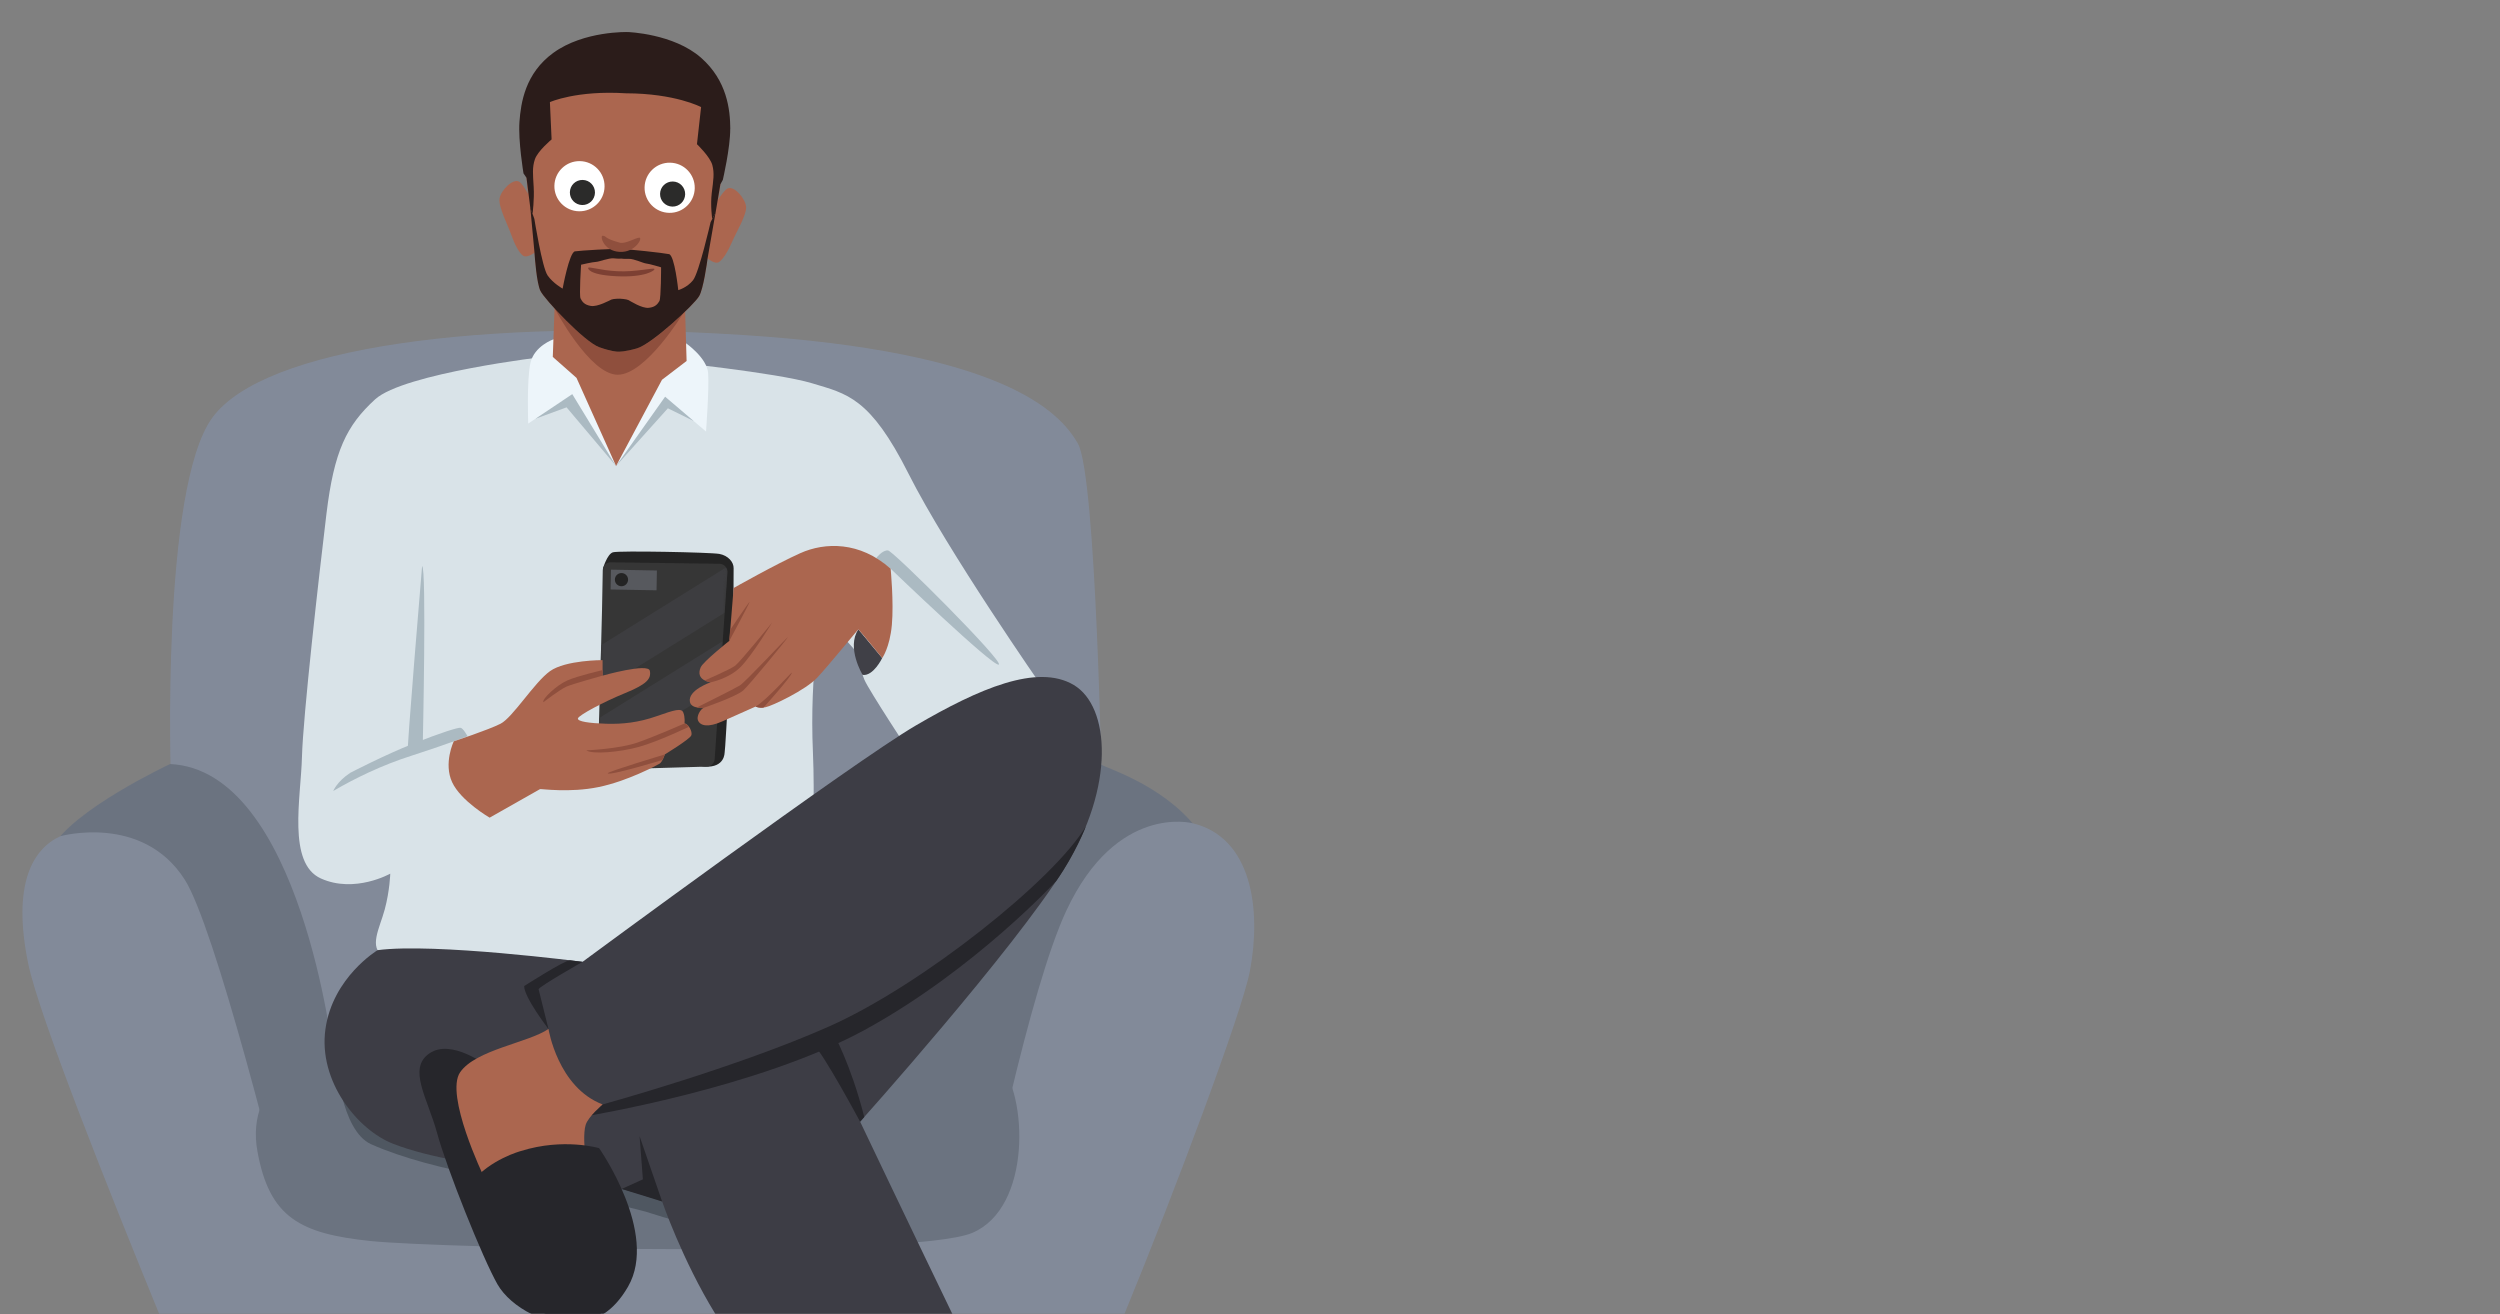 <?xml version="1.0" encoding="UTF-8"?>
<svg width="780px" height="410px" viewBox="0 0 780 410" version="1.1" xmlns="http://www.w3.org/2000/svg" xmlns:xlink="http://www.w3.org/1999/xlink">
    <rect x="0" y="0" width="780" height="410" fill="#808080" stroke="none"/>
    <title>WOONMAAND-LINKS</title>
    <defs>
        <rect id="path-1" x="0" y="0" width="780" height="410"></rect>
        <rect id="path-3" x="0" y="0" width="780" height="410"></rect>
        <path d="M188.06,177.93 C187.99,188.27 186.85,226.98 186.53,237.52 C186.49,238.97 187.67,240.15 189.12,240.11 L220.55,239.18 C221.84,239.14 222.9,238.13 222.98,236.84 L226.95,178.59 C227.05,177.15 225.92,175.92 224.48,175.9 L190.61,175.43 L190.57,175.43 C189.19,175.43 188.06,176.54 188.06,177.93" id="path-5"></path>
        <rect id="path-7" x="0" y="0" width="780" height="410"></rect>
        <rect id="path-9" x="0" y="0" width="780" height="410"></rect>
        <rect id="path-11" x="0" y="0" width="780" height="410"></rect>
    </defs>
    <g id="WOONMAAND-LINKS" stroke="none" fill="none" fill-rule="evenodd" stroke-width="1">
        <g id="Laag_1">
            <rect id="Rectangle" fill-rule="nonzero" x="0" y="0" width="780" height="410"></rect>
            <g id="Clipped">
                <mask id="mask-2" fill="white">
                    <use xlink:href="#path-1"></use>
                </mask>
                <g id="Rectangle"></g>
                <g id="Group" mask="url(#mask-2)" fill-rule="nonzero">
                    <path d="M311.69,409.02 C312.41,407.3 343.77,246.79 343.77,246.79 C343.77,246.79 342.04,148.42 336.3,138.38 C330.56,128.34 312.77,109.68 231.6,104.51 C150.43,99.34 82.31,108.24 66.23,130.34 C50.15,152.44 53.32,243.42 53.32,243.42 C53.32,243.42 88.39,385.19 92.71,410 L302.06,410 C308.03,409.61 311.58,409.27 311.69,409.02" id="Path" fill="#828A99"></path>
                    <path d="M103.97,329.23 C103.97,329.23 93.85,240.23 53.06,238.38 C53.06,238.38 22.03,252.89 16,264.94 C9.97,276.99 76.56,356.98 76.56,356.98 L103.97,329.22 L103.97,329.23 Z" id="Path" fill="#6B7380"></path>
                    <path d="M284.64,327.23 C284.64,327.23 341.13,237.22 343.59,238.59 C346.06,239.97 365.57,245.99 375.33,261.2 C385.09,276.41 355.81,301.09 349.5,312.57 C343.19,324.05 336.3,340.7 334.86,342.7 C333.43,344.71 329.12,352.17 323.67,352.46 C318.22,352.75 284.64,327.22 284.64,327.22" id="Path" fill="#6B7380"></path>
                    <path d="M96.88,410 C86.31,364.74 66.79,288.75 57.62,274.41 C44.42,253.75 18.84,260.89 18.84,260.89 C10.19,264.87 3.67,275.85 8.84,300.82 C12.14,316.78 34.2,372.13 49.69,410 L96.88,410 Z" id="Path" fill="#828A99"></path>
                    <path d="M389.97,302.96 C393.63,283.67 390.56,261.24 372.07,256.85 C372.07,256.85 348.42,250.52 332.71,284.1 C321.5,308.06 307.66,373.86 300.73,410 L350.81,410 C366.52,371.79 387.53,315.79 389.97,302.96" id="Path" fill="#828A99"></path>
                    <path d="M80.3,359.11 C84.03,380.03 93.79,384.9 115.6,387.2 C137.41,389.5 284.64,392.5 303.3,384.68 C321.96,376.86 320.66,341.56 311.69,331.52 C302.72,321.48 194.24,321.19 144.3,321.05 C94.36,320.91 76.57,338.2 80.3,359.11" id="Path" fill="#6B7380"></path>
                    <path d="M170.2,111.25 C170.2,111.25 125.97,116.42 117.03,124.6 C108.1,132.78 104.22,140.74 101.85,160.33 C99.48,179.92 94.53,223.61 94.21,236.21 C93.89,248.8 89.58,269.36 100.13,274.09 C110.68,278.83 121.76,272.58 121.76,272.58 C121.76,272.58 121.62,277.85 120.04,283.74 C118.46,289.62 114.87,295.65 119.75,298.38 C124.63,301.11 197.67,306.27 197.67,306.27 L235.84,308.85 L251.34,302.82 C251.34,302.82 254.78,260.77 253.64,234.94 C252.49,209.11 256.37,191.17 256.37,191.17 L267.85,204.09 C267.85,204.09 268.28,208.83 269.71,212.13 C271.14,215.43 284.06,235.09 284.06,235.09 C284.06,235.09 313.33,229.49 316.64,227.2 C319.94,224.9 325.25,214.43 325.25,214.43 C325.25,214.43 295.55,171.81 283.49,147.85 C271.44,123.89 264.26,122.88 253.36,119.58 C242.45,116.28 207.44,112.69 207.44,112.69 L170.2,111.25 L170.2,111.25 Z" id="Path" fill="#D9E3E8"></path>
                    <path d="M131.69,176.65 C131.69,176.65 126.76,235.33 127.19,235.29 C127.62,235.25 131.9,232.55 131.9,232.55 C131.9,232.55 133.13,176.66 131.69,176.65" id="Path" fill="#ABBAC2"></path>
                    <path d="M109.28,241.12 C109.28,241.12 120.04,235.52 128.94,232.01 C137.84,228.49 142.79,226.99 143.65,227.06 C144.51,227.13 145.87,229.71 145.87,229.71 C145.87,229.71 137.98,232.72 128.51,235.74 C119.04,238.75 110.57,242.92 103.97,246.79 C103.97,246.79 105.12,243.85 109.28,241.12" id="Path" fill="#ABBAC2"></path>
                    <path d="M277.88,177.44 C277.88,177.44 309.79,208.11 311.62,207.36 C313.45,206.61 278.79,171.95 277.07,171.74 C275.35,171.53 273.38,174.11 273.38,174.11 L277.87,177.44 L277.88,177.44 Z" id="Path" fill="#ABBAC2"></path>
                    <path d="M275.24,205.32 C275.24,205.32 272.51,211 269.14,210.58 C269.14,210.58 263.98,202.01 267.81,196.38 L275.24,205.31 L275.24,205.32 Z" id="Path" fill="#404047"></path>
                    <path d="M104.62,329.23 C104.79,330.92 106.29,352.7 115.77,356.99 C125.24,361.27 139.54,364.96 151.55,366.99 C163.56,369.02 197.08,376.77 201.52,378.06 C205.96,379.35 211.13,381.5 219.52,382.15 C227.91,382.8 202.89,342.76 201.52,339.53 C200.15,336.3 133.44,316.5 125.58,317.79 C117.71,319.08 104.63,329.23 104.63,329.23" id="Path" fill="#4F5761"></path>
                    <path d="M188.14,177.33 C188.14,177.33 189.43,172.89 191.22,172.32 C193.01,171.75 221.71,172.32 224.44,172.82 C227.17,173.32 228.96,175.38 228.89,177.33 C228.82,179.28 228.89,186.16 228.89,186.16 C228.89,186.16 226.31,234.78 226.09,234.78 C226.04,234.78 226.3,239.55 219.86,239.2 C207.71,238.55 203.51,197.89 203.13,198.34 C202.63,198.94 188.14,177.33 188.14,177.33" id="Path" fill="#242424"></path>
                    <path d="M332.07,270.97 C348,245.36 346.35,220.46 335.01,213.71 C323.67,206.97 305.45,214.83 285.79,226.32 C266.13,237.81 181.75,300.09 181.75,300.09 C181.75,300.09 135.52,294.1 117.81,296.45 C117.81,296.45 103.8,304.86 101.53,321.11 C99.27,337.36 111.57,352.61 122.77,356.91 C133.96,361.22 149.57,363.59 167.4,365.81 C190.5,368.68 206.58,374.85 206.58,374.85 C206.58,374.85 212.82,393.08 223.21,409.99 L297.15,409.99 C284.33,383.49 268.36,349.96 268.36,349.96 C268.36,349.96 316.15,296.58 332.07,270.96" id="Path" fill="#3D3D45"></path>
                    <path d="M168.04,308.63 L171.13,321.05 C171.13,321.05 163.53,311.21 163.54,307.65 C163.54,307.65 176.36,299.44 177.86,299.62 C179.36,299.8 181.75,300.1 181.75,300.1 C181.75,300.1 168.47,307.63 168.04,308.63" id="Path" fill="#26262B"></path>
                    <path d="M188.01,344.58 C188.01,344.58 229.82,333.1 258.81,320.19 C287.8,307.28 329.02,274.37 338.83,257.75 C338.83,257.75 335.4,266.55 329.54,274.88 C329.54,274.88 304.18,302.4 270.31,321.05 C236.44,339.7 182.04,348.31 183.47,348.17 C184.52,348.07 188.01,344.58 188.01,344.58" id="Path" fill="#26262B"></path>
                    <path d="M268.35,349.97 C268.35,349.97 256.73,328.28 253.78,325.93 L260.01,322.38 C260.01,322.38 265.43,331.91 269.65,348.5 L268.35,349.97 Z" id="Path" fill="#26262B"></path>
                    <path d="M185.62,385.91 C180.74,378.88 171.56,359.79 169.55,355.2 C167.54,350.61 152.19,332.53 152.19,332.53 C151.76,332.53 140.85,323.92 133.97,328.66 C127.08,333.4 133.4,342.58 136.41,353.63 C139.42,364.68 150.62,392.66 155.21,400.7 C157.28,404.32 161.22,407.71 165.88,410.01 L187.21,410.01 C193.57,404.5 189.93,392.12 185.63,385.92" id="Path" fill="#26262B"></path>
                    <path d="M176.77,127.09 L192.21,145.39 L208.38,127.39 L216.47,131.37 C216.47,131.37 213.65,122.93 213.21,122.59 C212.76,122.25 208.15,119.53 203.72,119.04 C199.29,118.55 178.99,118.53 178.14,118.7 C177.28,118.87 174.68,121.91 173.68,122.53 C172.68,123.15 167.1,130.63 167.1,130.63 L176.78,127.09 L176.77,127.09 Z" id="Path" fill="#ABBAC2"></path>
                    <path d="M172.67,105.87 C172.67,105.87 166.66,107.94 165.49,113.27 C164.31,118.59 164.8,132.16 164.8,132.16 L178.55,122.97 L192.2,145.4 L207.52,123.77 L220.28,134.64 C220.28,134.64 221.29,121.13 220.94,116.4 C220.59,111.67 214.04,107.1 214.04,107.1 L172.66,105.87 L172.67,105.87 Z" id="Path" fill="#EDF5FA"></path>
                </g>
            </g>
            <polygon id="Path" fill="#AB664F" fill-rule="nonzero" points="173.16 92.36 172.47 111.36 179.87 117.9 192.21 145.4 206.54 118.49 214.22 112.62 213.63 92.63"></polygon>
            <g id="Clipped">
                <mask id="mask-4" fill="white">
                    <use xlink:href="#path-3"></use>
                </mask>
                <g id="Rectangle"></g>
                <path d="M188.06,177.93 C187.99,188.27 186.85,226.98 186.53,237.52 C186.49,238.97 187.67,240.15 189.12,240.11 L220.55,239.18 C221.84,239.14 222.9,238.13 222.98,236.84 L226.95,178.59 C227.05,177.15 225.92,175.92 224.48,175.9 L190.61,175.44 C189.21,175.42 188.07,176.54 188.06,177.94" id="Path" fill="#363636" fill-rule="nonzero" mask="url(#mask-4)"></path>
            </g>
            <g id="Clipped">
                <mask id="mask-6" fill="white">
                    <use xlink:href="#path-5"></use>
                </mask>
                <g id="Path"></g>
                <g id="Group" mask="url(#mask-6)" fill="#3D3D40" fill-rule="nonzero">
                    <path d="M226.54,177.03 L187.55,201.29 C187.43,205.94 187.3,210.77 187.17,215.38 L226.09,191.17 L226.95,178.59 C226.95,178.53 226.95,178.48 226.95,178.42 C226.95,177.91 226.8,177.43 226.54,177.03" id="Path"></path>
                    <path d="M225.49,200.05 L186.93,224.04 C186.76,229.83 186.62,234.69 186.53,237.52 C186.53,237.55 186.53,237.58 186.53,237.6 C186.53,237.77 186.55,237.94 186.58,238.1 L224.5,214.51 L225.49,200.04 L225.49,200.05 Z" id="Path"></path>
                </g>
            </g>
            <g id="Clipped">
                <mask id="mask-8" fill="white">
                    <use xlink:href="#path-7"></use>
                </mask>
                <g id="Rectangle"></g>
                <g id="Group" mask="url(#mask-8)" fill-rule="nonzero">
                    <path d="M141.6,231.29 C141.53,231.32 138.33,238.18 141.07,244.06 C143.8,249.94 152.77,255.11 152.77,255.11 C152.77,255.11 168.27,246.36 168.48,246.21 C168.69,246.07 177.74,247.43 186.78,245.56 C195.82,243.69 204.79,238.82 205.72,238.31 C206.65,237.81 207.44,235.37 207.44,235.37 C207.44,235.37 215.19,230.65 215.67,229.47 C216.16,228.29 214.76,225.81 213.57,225.7 C213.57,225.7 213.79,223.76 213.19,222.31 C212.6,220.86 210.55,221.45 204.9,223.44 C199.25,225.43 194.25,225.97 189.08,225.81 C183.91,225.65 180.09,225.11 180.31,224.14 C180.53,223.17 188.11,219.08 194.95,216.28 C201.79,213.48 203.24,211.81 202.75,209.29 C202.27,206.76 188.01,210.8 188.01,210.8 L188.01,205.96 C188.01,205.96 176.49,205.91 171.6,209.4 C166.7,212.9 159.98,223.88 156.16,225.81 C152.34,227.75 141.6,231.28 141.6,231.28" id="Path" fill="#AB664F"></path>
                    <path d="M169.55,219.09 C169.55,219.09 174.77,215.05 176.81,214.19 C178.85,213.33 188,210.8 188,210.8 L188,209.08 C188,209.08 180.25,210.86 176.97,212.31 C173.69,213.76 169.01,218.12 169.54,219.09" id="Path" fill="#8F4F3D"></path>
                    <path d="M182.95,234.11 C182.95,234.11 193.23,233.68 198.99,231.64 C204.75,229.6 213.57,225.72 213.57,225.72 C213.57,225.72 214.61,226.2 214.96,226.75 C214.96,226.75 205.34,231.37 199.31,233.04 C193.28,234.71 184.73,235.41 182.95,234.12" id="Path" fill="#8F4F3D"></path>
                    <path d="M189.62,241.26 C189.43,240.79 207.43,235.38 207.43,235.38 L206.69,237.11 C206.69,237.11 189.99,242.18 189.61,241.26" id="Path" fill="#8F4F3D"></path>
                    <path d="M277.88,177.44 C277.88,177.44 278.9,187.88 278.26,194.98 C277.61,202.08 275.25,205.31 275.25,205.31 C275.25,205.31 267.99,196.38 267.82,196.38 C267.65,196.38 258.67,207.47 255.01,211.39 C251.35,215.32 240.8,220.3 238.83,220.66 C236.86,221.02 235.74,220.45 235.74,220.45 C235.74,220.45 229.71,223.14 225.34,225.08 C220.96,227.02 218.52,226.52 217.77,224.76 C217.26,223.57 218.45,221.28 219.6,220.81 C219.6,220.81 215.73,221.26 215.26,219.02 C214.49,215.32 221.72,212.88 221.72,212.88 C221.72,212.88 216.8,212.31 218.63,208.18 C219.42,206.39 227.56,199.93 227.56,199.93 L228.89,183.46 C228.89,183.46 242.02,176.03 249.69,172.59 C257.37,169.15 268.24,168.86 277.87,177.43" id="Path" fill="#AB664F"></path>
                    <path d="M219.6,220.82 C219.6,220.82 229.82,217.32 231.92,215.39 C234.02,213.45 245.75,199.14 245.8,198.82 C245.85,198.5 232.56,212.81 230.79,213.89 C229.01,214.97 217.39,220.73 217.39,220.73 C217.39,220.73 218.68,221.15 219.6,220.83" id="Path" fill="#8F4F3D"></path>
                    <path d="M221.71,212.89 C221.71,212.89 227.4,211.78 231.05,208.12 C234.7,204.46 240.9,194.24 240.9,194.24 C240.9,194.24 230.94,206.51 229.38,207.69 C227.82,208.87 219.85,212.31 219.85,212.31 C219.85,212.31 220.54,212.66 221.7,212.89" id="Path" fill="#8F4F3D"></path>
                    <path d="M227.56,199.94 C227.56,199.94 233.91,188.1 233.86,187.83 C233.81,187.56 227.77,196.6 227.77,196.6 L227.56,199.93 L227.56,199.94 Z" id="Path" fill="#8F4F3D"></path>
                    <path d="M247.04,209.87 C247.03,209.59 239.34,218.32 235.74,220.46 C235.74,220.46 236.99,221.01 238.22,220.76 C238.22,220.76 247.1,210.93 247.05,209.87" id="Path" fill="#8F4F3D"></path>
                    <path d="M171.13,321.05 C171.13,321.05 174.04,339.27 188.01,344.58 C188.01,344.58 183.61,348.31 182.75,350.89 C181.89,353.47 182.46,359.11 182.46,359.11 C182.46,359.11 181.46,368.12 176,370.55 C170.55,372.99 159.93,374.71 158.78,373.56 C157.63,372.41 150.89,366.98 150.89,366.98 C150.89,366.98 138.69,341.56 143.57,334.53 C148.45,327.5 164.81,325.35 171.12,321.04" id="Path" fill="#AB664F"></path>
                    <path d="M195.96,401.41 C205.57,384.76 186.92,358.22 186.92,358.22 C186.92,358.22 175.81,354.93 162.52,359.12 C162.52,359.12 152.91,361.67 147.02,368.99 C147.02,368.99 157.72,401.85 165.21,407.02 C166.71,408.05 168.45,409.11 170.36,410.01 L188.2,410.01 C190.93,408.3 193.57,405.56 195.96,401.42" id="Path" fill="#26262B"></path>
                </g>
            </g>
            <rect id="Rectangle" fill="#57595E" fill-rule="nonzero" transform="translate(197.735, 180.955) rotate(-88.97) translate(-197.735, -180.955)" x="194.645" y="173.795" width="6.18" height="14.32"></rect>
            <g id="Clipped">
                <mask id="mask-10" fill="white">
                    <use xlink:href="#path-9"></use>
                </mask>
                <g id="Rectangle"></g>
                <path d="M195.96,180.85 C195.96,181.99 195.04,182.91 193.9,182.91 C192.76,182.91 191.84,181.99 191.84,180.85 C191.84,179.71 192.76,178.79 193.9,178.79 C195.04,178.79 195.96,179.71 195.96,180.85" id="Path" fill="#242424" fill-rule="nonzero" mask="url(#mask-10)"></path>
            </g>
            <polygon id="Path" fill="#26262B" fill-rule="nonzero" points="206.58 374.86 199.55 354.48 200.58 367.96 193.94 370.96"></polygon>
            <g id="Clipped">
                <mask id="mask-12" fill="white">
                    <use xlink:href="#path-11"></use>
                </mask>
                <g id="Rectangle"></g>
                <g id="Group" mask="url(#mask-12)" fill-rule="nonzero">
                    <path d="M173.12,96.34 C173.12,96.34 184,116.97 192.75,116.92 C201.51,116.87 213.03,97.92 213.03,97.92 L173.12,96.34 Z" id="Path" fill="#8F4F3D"></path>
                    <path d="M232.77,64.41 C232.49,61.86 228.98,57.78 226.97,58.83 C226.15,59.26 225.04,60.76 224.01,62.39 C224.71,59.03 227.31,44.08 221.57,31.03 C216.17,18.75 200.83,18.9 195.75,19.31 C190.71,18.57 175.42,17.42 169.22,29.32 C162.63,41.96 164.25,57.05 164.73,60.45 C163.81,58.76 162.79,57.18 162.01,56.7 C160.07,55.52 156.3,59.36 155.86,61.89 C155.42,64.42 158.45,70.21 159.49,73.2 C160.53,76.18 161.9,78.77 163.12,79.73 C164.33,80.68 166.74,78.87 166.78,78.84 C166.88,80.4 167.46,88.32 168.61,90.74 C169.9,93.43 182.41,106.73 186.98,108.34 C191.07,109.78 192.78,109.73 192.78,109.73 C192.78,109.73 194.32,109.88 198.66,108.73 C203.35,107.49 216.69,94.97 218.15,92.37 C219.46,90.03 220.55,82.16 220.76,80.61 C220.8,80.64 223.09,82.61 224.36,81.74 C225.63,80.87 227.17,78.37 228.41,75.46 C229.65,72.55 233.05,66.96 232.78,64.41" id="Path" fill="#AB664F"></path>
                    <path d="M221.69,69.37 C221.69,69.37 218.1,85.09 216.23,87.43 C214.36,89.77 211.62,90.52 211.62,90.52 C211.62,90.52 210.5,79.69 208.74,79.29 C207.17,78.94 195.4,77.64 193.57,77.7 C191.74,77.52 180.97,78.17 179.39,78.42 C177.61,78.7 175.54,90.05 175.54,90.05 C175.54,90.05 172.58,88.41 170.86,85.95 C169.14,83.49 166.72,68.29 166.72,68.29 L165.45,64.74 L166.76,78.83 C166.86,80.39 167.44,88.31 168.6,90.73 C169.89,93.42 182.4,106.72 186.97,108.33 C190.79,109.68 192.53,109.72 192.75,109.72 L192.79,109.72 C192.79,109.72 192.83,109.72 192.83,109.72 C193.04,109.74 194.78,109.81 198.68,108.71 C203.35,107.4 216.7,94.96 218.16,92.35 C219.47,90.01 220.57,82.14 220.77,80.59 L223.25,66.35 L221.68,69.36 L221.69,69.37 Z" id="Path" fill="#2B1C1A"></path>
                    <path d="M206.25,83.4 C206.25,83.4 202.65,82.31 201.65,82.22 C200.65,82.13 197.81,80.7 196.17,80.76 C194.54,80.82 193.87,80.68 193.87,80.68 C193.87,80.68 193.16,80.78 191.53,80.61 C189.9,80.44 186.97,81.68 185.97,81.71 C184.96,81.73 181.3,82.59 181.3,82.59 C181.3,82.59 180.66,92.24 181.14,93.13 C181.61,94.02 182.21,95.09 184.33,95.45 C186.45,95.81 190.16,93.72 190.8,93.45 C191.44,93.18 193.45,93.19 193.45,93.19 C193.45,93.19 195.46,93.31 196.07,93.62 C196.69,93.93 200.25,96.26 202.4,96.04 C204.54,95.82 205.2,94.79 205.73,93.94 C206.26,93.09 206.26,83.41 206.26,83.41" id="Path" fill="#AB664F"></path>
                    <path d="M188.04,73.55 C189.47,73.67 188.16,74.29 193.35,75.71 C195.12,76.2 198.29,74.18 199.47,74.15 C200.65,74.12 198.24,78.86 193.33,78.59 C188.21,78.31 187.1,73.46 188.04,73.54" id="Path" fill="#8F4F3D"></path>
                    <path d="M183.33,61.1 C183.23,63.07 181.92,64.6 180.41,64.52 C178.9,64.44 177.77,62.78 177.87,60.82 C177.97,58.85 179.28,57.32 180.79,57.4 C182.3,57.48 183.43,59.14 183.33,61.1" id="Path" fill="#1F120D"></path>
                    <path d="M211.14,62.08 C211.04,64.05 209.73,65.58 208.22,65.5 C206.71,65.42 205.58,63.76 205.68,61.8 C205.79,59.83 207.09,58.31 208.6,58.38 C210.11,58.46 211.24,60.12 211.14,62.08" id="Path" fill="#1F120D"></path>
                    <path d="M227.85,40.17 C227.81,34.23 226.87,25.17 218.71,18 C210.13,10.47 195.91,10 195.91,10 C195.91,10 182.19,9.55 172.64,16.49 C163.85,22.87 162.5,32.08 162.07,38.01 C161.64,43.94 163.33,54.09 163.33,54.09 L164.27,55.47 L165.48,65.06 L166.16,66.68 C166.16,66.68 166.74,62.28 166.51,58.35 C166.28,54.42 166.02,52.27 166.89,49.69 C167.77,47.1 172.1,43.5 172.1,43.5 L171.57,31.86 C171.57,31.86 179.86,28.13 195.27,29.11 C210.72,29.14 218.74,33.41 218.74,33.41 L217.45,44.99 C217.45,44.99 221.54,48.87 222.25,51.5 C222.95,54.14 222.55,56.26 222.07,60.17 C221.59,64.08 222.21,68.32 222.21,68.32 L223.24,66.47 L224.75,57.51 L225.52,56.13 C225.52,56.13 227.87,46.1 227.83,40.16" id="Path" fill="#2B1C1A"></path>
                    <path d="M183.49,83.62 C183.49,83.62 183.27,85.71 192.17,86.18 C201.42,86.67 204.59,84.25 204.15,83.88 C203.71,83.51 198.19,84.91 192.58,84.62 C186.97,84.34 183.72,83.02 183.48,83.62" id="Path" fill="#7D4033"></path>
                    <path d="M180.66,65.92 C184.98,66 188.55,62.55 188.62,58.23 C188.7,53.91 185.25,50.34 180.93,50.27 C176.61,50.19 173.04,53.64 172.97,57.96 C172.89,62.28 176.34,65.85 180.66,65.92" id="Path" fill="#FFFFFF"></path>
                    <path d="M181.65,63.97 C183.81,64.01 185.59,62.29 185.63,60.12 C185.67,57.96 183.95,56.17 181.78,56.14 C179.62,56.1 177.83,57.82 177.8,59.99 C177.76,62.15 179.48,63.93 181.65,63.97" id="Path" fill="#2B2B2A"></path>
                    <path d="M208.8,66.41 C213.12,66.49 216.69,63.04 216.76,58.72 C216.84,54.4 213.39,50.83 209.07,50.76 C204.75,50.68 201.18,54.13 201.11,58.45 C201.03,62.77 204.48,66.34 208.8,66.41" id="Path" fill="#FFFFFF"></path>
                    <path d="M209.79,64.46 C211.95,64.5 213.73,62.78 213.77,60.61 C213.81,58.45 212.09,56.66 209.92,56.63 C207.76,56.59 205.97,58.31 205.94,60.48 C205.9,62.64 207.62,64.42 209.79,64.46" id="Path" fill="#2B2B2A"></path>
                </g>
            </g>
        </g>
    </g>
</svg>
